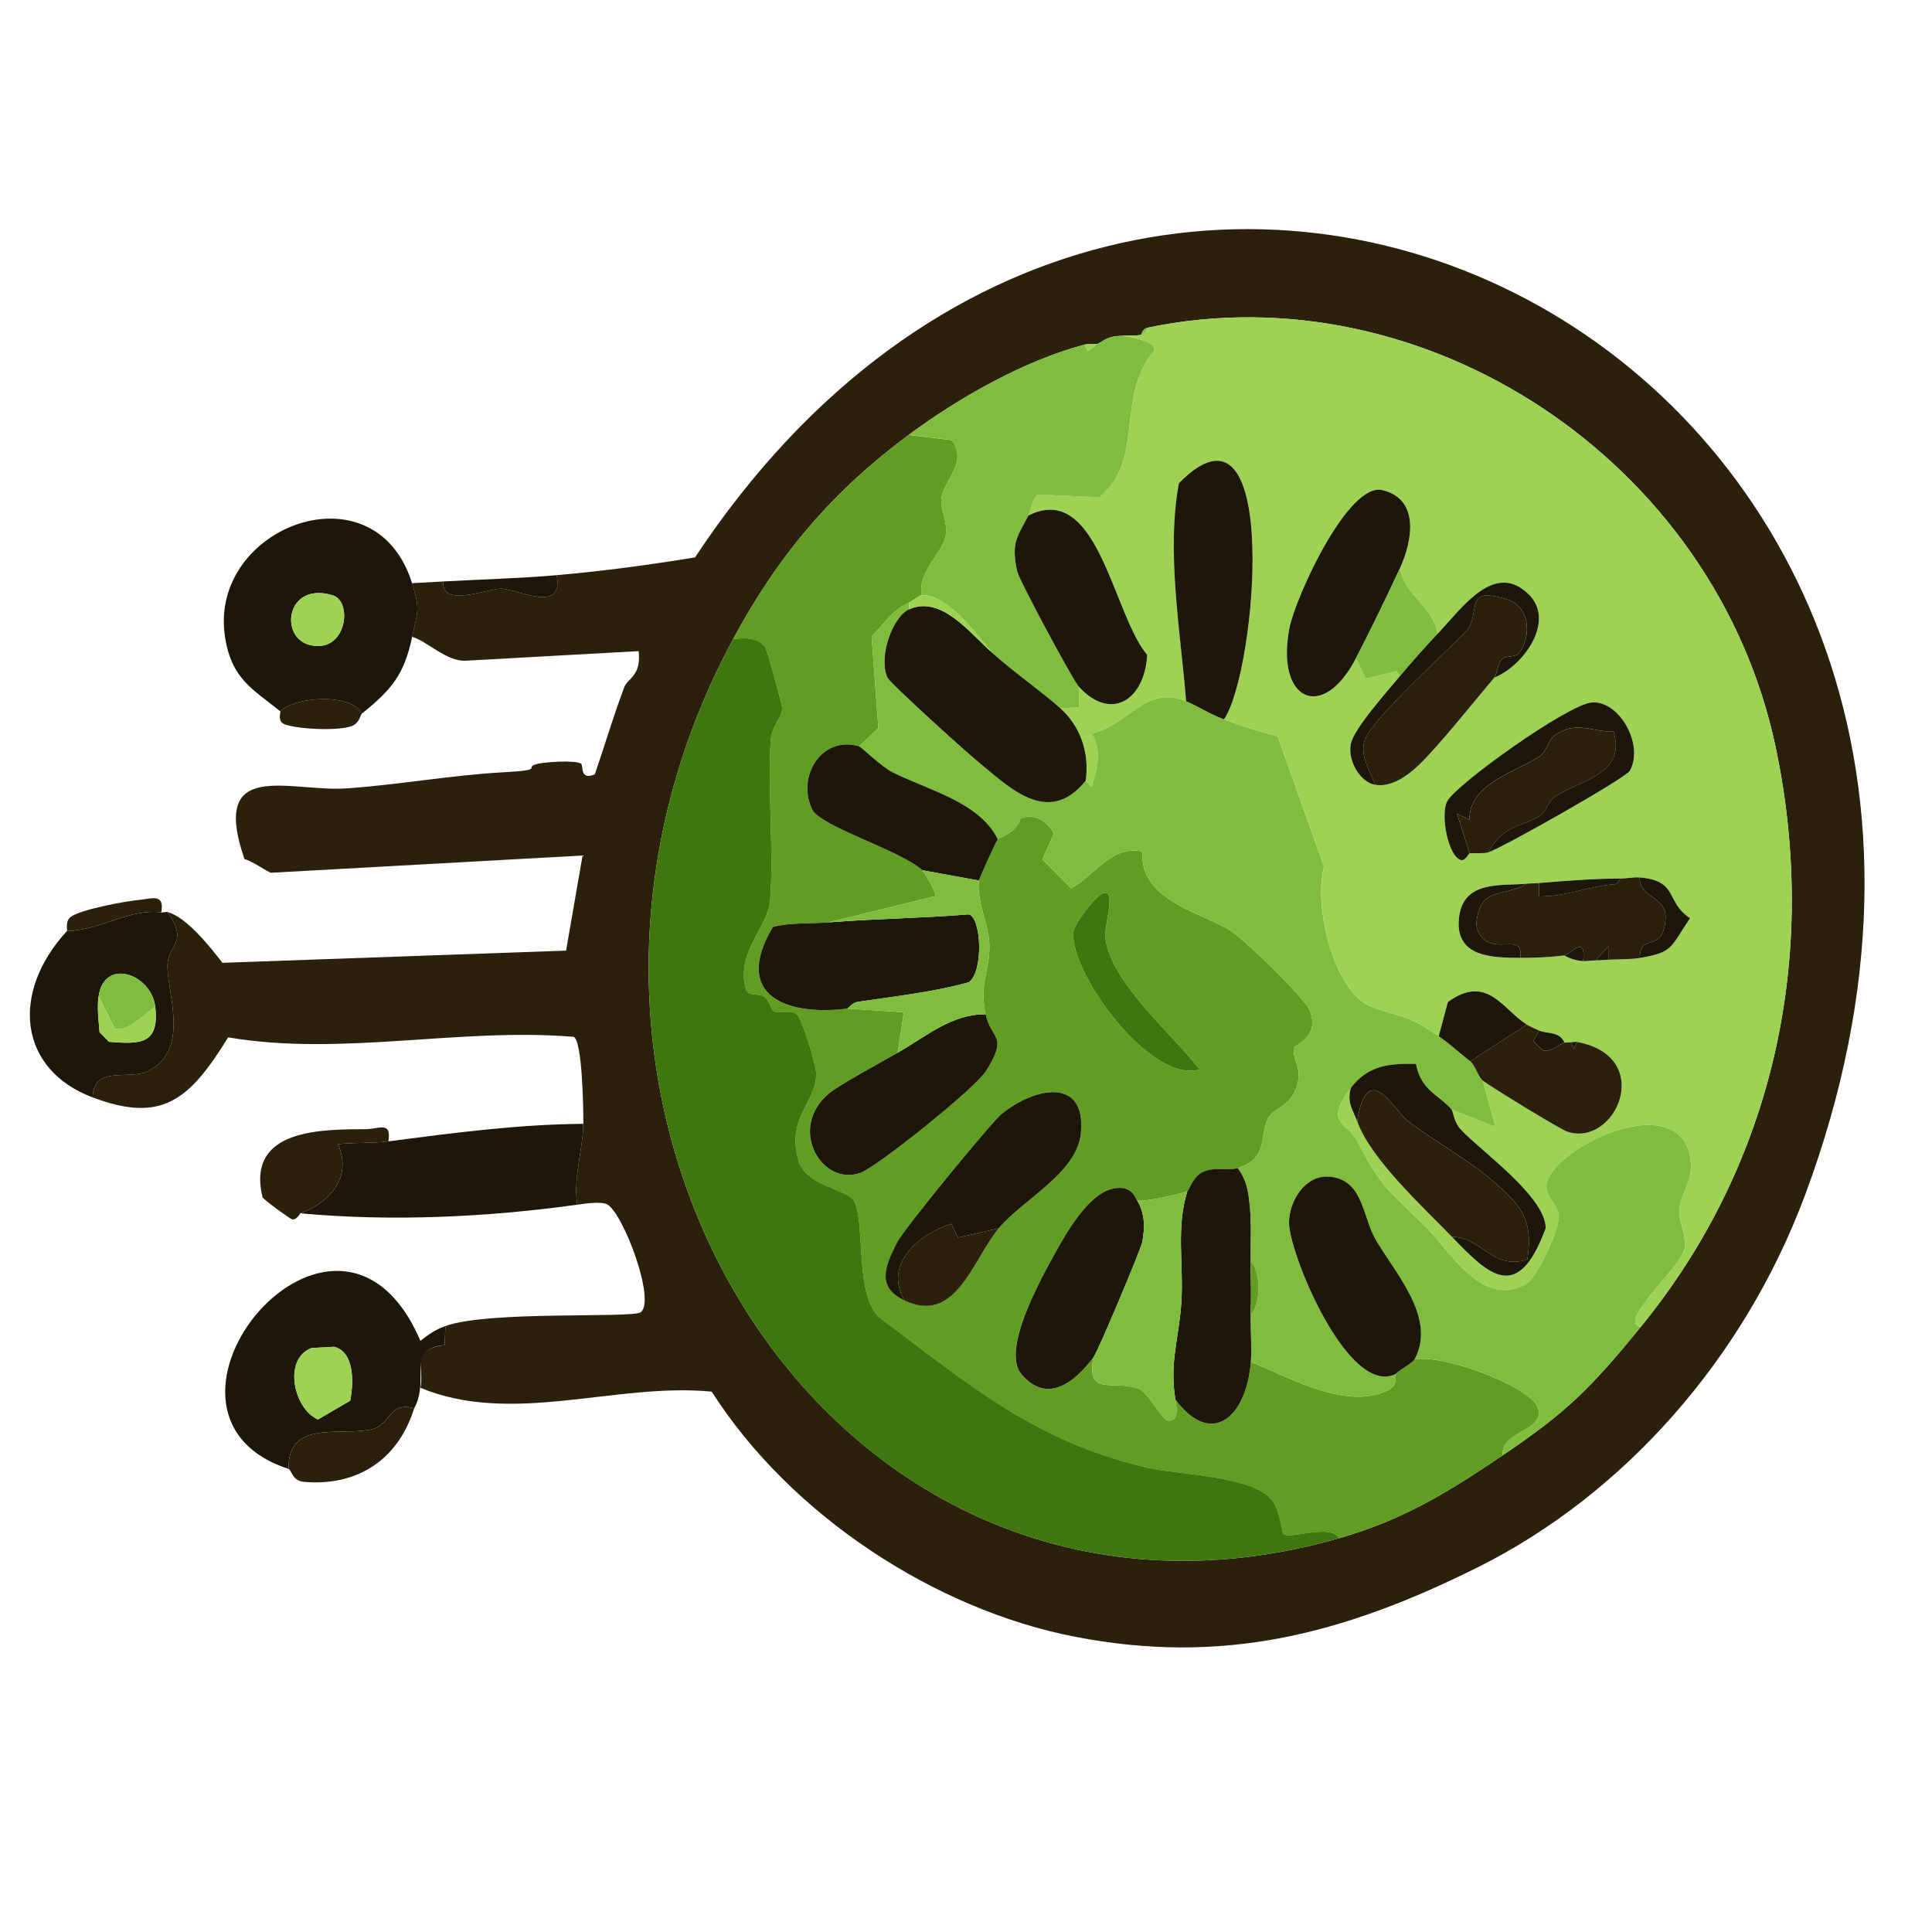 <?xml version="1.0" encoding="UTF-8" standalone="no"?>
<svg
   id="Layer_1"
   version="1.1"
   viewBox="0 0 1024 1024"
   sodipodi:docname="kiwi-netz-logo_pur.svg"
   inkscape:version="1.4 (e7c3feb1, 2024-10-09)"
   xmlns:inkscape="http://www.inkscape.org/namespaces/inkscape"
   xmlns:sodipodi="http://sodipodi.sourceforge.net/DTD/sodipodi-0.dtd"
   xmlns="http://www.w3.org/2000/svg"
   xmlns:svg="http://www.w3.org/2000/svg">
  <sodipodi:namedview
     id="namedview56"
     pagecolor="#ffffff"
     bordercolor="#000000"
     borderopacity="0.25"
     inkscape:showpageshadow="2"
     inkscape:pageopacity="0.0"
     inkscape:pagecheckerboard="0"
     inkscape:deskcolor="#d1d1d1"
     inkscape:zoom="1.3339844"
     inkscape:cx="512"
     inkscape:cy="523.99414"
     inkscape:window-width="3424"
     inkscape:window-height="1585"
     inkscape:window-x="0"
     inkscape:window-y="25"
     inkscape:window-maximized="0"
     inkscape:current-layer="Layer_1" />
  <!-- Generator: Adobe Illustrator 29.2.0, SVG Export Plug-In . SVG Version: 2.1.0 Build 108)  -->
  <defs
     id="defs1">
    <style
       id="style1">
      .st0 {
        fill: #9dd255;
      }

      .st1 {
        fill: #2a200c;
      }

      .st2 {
        fill: #3f760d;
      }

      .st3 {
        font-family: NeueKabel-BoldItalic, 'Neue Kabel';
        font-size: 172.84px;
        font-style: italic;
        font-weight: 700;
      }

      .st4 {
        fill: #80bc3d;
      }

      .st5 {
        fill: #1c1708;
      }

      .st6 {
        fill: #629d23;
      }
    </style>
  </defs>
  <g
     id="g56"
     transform="translate(-2.249,81.71)">
    <path
       class="st1"
       d="m 237.87,631.23 0.48,-10.11 c 22.56,-8.29 99.19,-4.01 103.51,-7.33 8.09,-6.23 -9.19,-52.19 -17.71,-57.1 -3.07,-1.77 -11.74,-0.47 -15.95,0.11 -2.22,-14.47 2.98,-28.66 3.22,-42.85 0.12,-6.7 -0.49,-45.6 -5.38,-46.15 -60.72,-4.94 -122.87,10.53 -182.86,0.31 -20.65,33.49 -35.25,45.63 -71.88,31.8 0.84,-17.58 19.35,-8.56 29.93,-14.15 22.78,-12.04 8.46,-43.72 9.9,-57.27 1.04,-9.79 10.92,-11.01 -0.08,-26.79 9.89,2.6 22.23,17.97 29.09,26.9 l 182.14,-6.46 8.75,-50.41 -165.03,9.14 c -1.2,0.07 -10.69,-6.64 -14.17,-7.21 -18.59,-54.02 23.97,-35.4 54.22,-37.51 27.5,-1.91 55.3,-7.02 83.37,-8.56 21.85,-1.2 10.53,-2.32 17,-4.25 4.36,-1.3 20.73,-2.23 23.74,-0.32 1.54,0.98 -0.86,9.16 7.37,5.66 5.24,-15.24 9.91,-31.14 15.62,-46.22 1.79,-4.72 9.09,-5.88 7.6,-19.06 l -91.68,5.08 c -10.1,0.56 -20.82,-10.62 -28.38,-12.65 2.97,-14.05 4.28,-14.5 -0.07,-28.44 l 16.67,-0.92 c -1.55,14.17 23.23,3.79 30.54,3.83 8.46,0.04 33.51,13.68 29.47,-7.16 24.54,-2.13 48.9,-5.43 73.32,-9.41 245.21,-370.65 750.66,-97.85 588.38,337.88 -32.52,87.33 -96.5,158.96 -173.47,197.36 -72.07,35.96 -135.81,51.87 -213.42,36.85 -74.27,-14.38 -150.88,-64.44 -192.64,-129.94 -51.01,-4.9 -105.49,18.22 -154.39,-2.03 2.25,-10.67 -5.43,-20.46 12.77,-22.62 z M 607.09,95.75 c -3.05,0.73 -6.79,0 -10,0.55 -8.62,-0.11 -11.28,3.93 -13.33,4.29 -2.16,0.39 -4.69,-0.15 -6.67,0.37 -32,8.39 -67.08,28.41 -93.24,47.84 -40.05,29.74 -68.75,63.09 -93.08,108.28 -135.56,251.77 55.91,552.65 321.36,476.46 33.81,-9.7 57.24,-24.11 86.58,-43.91 34.05,-22.98 46.44,-35.33 73.18,-68.06 70.98,-86.88 94.52,-197.51 71.56,-306.94 C 911.46,162.15 756.86,61.24 610.41,92 c -1.57,0.33 -2.97,2.01 -3.32,3.74 z"
       id="path1" />
    <path
       class="st5"
       d="m 121.41,255.1 c -8.19,-57.77 79.54,-90.85 99.23,-27.71 4.35,13.95 3.05,14.39 0.07,28.44 -4.23,20 -10.96,28.09 -26.57,40.59 -5.74,-10.76 -34.92,-9.15 -43.35,-1.15 -14.74,-11.83 -26.15,-17.3 -29.39,-40.16 z m 51.01,5.47 c 13.81,-1.31 16.09,-23.78 6.08,-26.79 -27.11,-8.17 -29.09,28.98 -6.08,26.79 z"
       id="path2" />
    <path
       class="st5"
       d="m 225.09,628.96 c 4.77,-3.67 7.56,-5.75 13.26,-7.85 l -0.48,10.11 c -20.8,1.84 -7.51,17.77 -16.08,33.47 -13.43,-3.77 -12.6,8.76 -22.26,11.09 -16.59,4.01 -44.78,-5.53 -44.35,21.05 -90.43,-29.54 25.58,-170.89 69.9,-67.88 z m -57.69,3.81 c -15.34,5.72 -9.51,32.33 3.39,37.87 l 17.1,-9.96 c 1.83,-9.83 2.28,-25.76 -8.56,-28.57 z"
       id="path3" />
    <path
       class="st5"
       d="m 208.08,523.23 c -8.79,1.14 -17.85,0.49 -26.66,1.5 7.74,17.65 -4.62,31.04 -19.92,36.64 48.39,4.47 98.82,2.06 146.7,-4.57 -2.22,-14.47 2.98,-28.66 3.22,-42.85 -34.71,0.24 -68.92,4.81 -103.34,9.28 z"
       id="path4" />
    <path
       class="st5"
       d="m 87.72,401.88 c 1.14,0.15 2.39,-0.43 3.33,-0.18 11,15.78 1.11,17.01 0.08,26.79 -1.44,13.55 12.89,45.23 -9.9,57.27 -10.58,5.59 -29.09,-3.43 -29.93,14.15 -39.18,-14.79 -43.71,-55.36 -13.57,-88.15 18.03,-0.4 32.99,-12.05 49.99,-9.88 z M 54.5,446.39 c -0.86,5.87 0.02,13.02 0.52,18.98 l 5,5.1 c 16.01,1.25 26.92,1.75 24.5,-18.63 C 82.48,434.6 57.53,425.55 54.5,446.39 Z"
       id="path5" />
    <path
       class="st1"
       d="m 208.08,523.23 c 1.83,-10.89 -5.12,-6.54 -11.54,-6.47 -22.73,0.24 -64.03,-0.8 -55.17,36.09 0.24,1 14.56,11.5 15.74,11.71 2.49,0.43 4.13,-3.21 4.38,-3.19 15.3,-5.6 27.66,-18.98 19.92,-36.64 8.81,-1.01 17.88,-0.36 26.66,-1.5 z"
       id="path6" />
    <path
       class="st1"
       d="m 221.79,664.7 c -13.43,-3.77 -12.6,8.76 -22.26,11.09 -16.59,4.01 -44.78,-5.53 -44.35,21.05 1.74,0.77 1.87,6.32 8.3,6.88 27.08,2.34 49.44,-10.71 58.3,-39.01 z"
       id="path7" />
    <path
       class="st1"
       d="m 150.8,295.27 c 0.43,0.34 -1.9,5.36 2.39,6.94 7.04,2.6 28.32,3.61 35.48,0.92 4.22,-1.58 4.51,-5.93 5.48,-6.71 -5.74,-10.76 -34.92,-9.15 -43.35,-1.15 z"
       id="path8" />
    <path
       class="st5"
       d="m 237.31,226.47 c -1.55,14.17 23.23,3.79 30.54,3.83 8.46,0.04 33.51,13.68 29.47,-7.16 -19.9,1.73 -40.09,2.22 -60.01,3.33 z"
       id="path9" />
    <path
       class="st1"
       d="m 87.72,401.88 c 1.94,-10.39 -5.4,-7.17 -11.69,-6.62 -7.36,0.64 -31.18,5.11 -36.27,9 -3.19,2.44 -1.62,7.06 -2.03,7.5 18.03,-0.4 32.99,-12.05 49.99,-9.88 z"
       id="path10" />
    <path
       class="st0"
       d="m 943.45,314.63 c 22.96,109.42 -0.58,220.06 -71.56,306.94 -7.05,-1.55 0.54,-10.42 2.54,-13.4 5.19,-7.73 20.06,-22.13 20.81,-28.97 0.75,-6.86 -3.38,-13.12 -2.82,-20.2 0.62,-7.88 7.27,-15.05 5.92,-25.74 -5.21,-41.19 -78.14,-4.25 -76.43,14.64 0.5,5.49 5.69,8.75 6.52,14.12 1.1,7.16 -11.68,33.28 -16.52,36.29 -23.42,14.61 -41.26,-17.08 -53.43,-29.22 -20.2,-20.16 -23.56,-20.01 -37.18,-46.58 -4.83,-9.43 -17.71,-8.54 -3.12,-27.55 -2.15,8.06 1.29,11.78 3.38,17.59 7.32,20.3 34.77,45.24 50.18,61.23 19.66,20.39 34.99,35.68 49.78,-4.54 -0.05,-16.86 -35.06,-41.34 -45.2,-52.48 -3.46,-3.8 -3.88,-9.52 -4.76,-10.53 l 23.35,9.35 -6.72,-24.5 c 4.78,3.57 40.49,25.48 44.5,26.9 25.58,9.06 47.54,-39.53 5.47,-47.45 -0.96,-0.18 -2.27,0.12 -3.33,0.18 -1.06,0.06 -2.23,0.08 -3.33,0.18 -2.75,-6.24 -9.58,-4.55 -13.35,-6.37 -1.98,-0.95 -5.42,-2.38 -6.68,-3.19 -12.98,-8.31 -21.11,-26.99 -41.79,-11.98 l -4.87,18.12 c -16.55,-11.59 -18.05,-9.08 -35.34,-15.51 -20.11,-7.48 -31.13,-52.89 -25.44,-74.47 l -24.58,-68.95 c -10.09,-2.69 -18.68,-5.26 -28.46,-8.99 17.19,-24.51 30.84,-180.83 -23.89,-125.15 -6.74,36.36 0.87,78.79 3.86,115.59 -21.72,-8.88 -29.64,12.23 -49.98,17.09 5.54,9.6 2.95,18.14 -0.05,28.39 l -3.2,-3.42 c 2.1,-15.1 -2.99,-29 -13.44,-38.37 l 10.01,-0.55 -0.04,-10.67 c 17.17,18.51 34.8,6.51 36.05,-17.09 -18.3,-21.61 -25.99,-92.35 -62.97,-73.87 1.64,-3.17 1.98,-9.97 5.54,-11.08 l 32.16,1.37 c 24.32,-20.2 8.27,-52.73 28.82,-77.5 2.81,-5.39 -15.81,-7.99 -16.75,-8 3.21,-0.55 6.96,0.17 10,-0.55 1.58,-0.38 2.93,-2.02 3.32,-3.74 146.45,-30.76 301.04,70.15 333.04,222.63 z M 734.95,178.06 c -18.17,-4.4 -46.1,56.83 -49.27,73.13 -7.45,38.26 17.45,50.21 35.23,16.04 l 5.29,10.69 16.12,-3.95 1.95,2.63 c -6.31,7.58 -24.65,28.08 -26.09,36.08 -1.64,9.08 5.07,20.22 12.91,21.55 8.54,1.44 16.84,-4.48 23.11,-10.4 10.17,-9.6 29.83,-34.3 40.1,-46.44 15.01,-5.84 32.56,-29.67 18.39,-43.89 -18.25,-18.31 -35.43,6.98 -48.46,20.66 -3.02,-15.3 -16.76,-19.58 -20.1,-34.45 6.78,-14.73 10.78,-36.83 -9.18,-41.66 z m 56.25,191.96 c 7.37,-2.35 72.77,-39.29 74.94,-43.21 7.66,-13.89 -5.65,-37.22 -20.06,-36.2 -12.68,0.89 -71.63,43.15 -76.65,52.19 -3.99,7.19 0.48,29.74 7.21,31.35 2.41,0.5 4.12,-3.54 4.56,-3.58 3.13,-0.3 7.49,0.25 10,-0.55 z m 70.06,13.89 c -13.95,0.03 -29.32,1.21 -43.34,2.4 -2.22,0.19 -4.45,0.15 -6.67,0.37 -13.02,1.31 -33.76,-2.23 -35.76,18.46 -2,20.69 18.01,20.73 32.53,20.84 7.23,0.05 16.16,-0.35 23.34,-1.29 3.09,1.72 6.45,2.82 10.01,3 2.18,0.11 4.47,-0.34 6.67,-0.37 2.2,-0.03 4.45,-0.25 6.67,-0.37 5.37,-0.29 11.54,-0.05 16.67,-0.92 17.83,-3.05 15.92,-5.2 26.61,-21.06 -13.33,-8.88 -5.83,-19.8 -26.72,-21.61 -3.15,-0.27 -6.73,0.55 -10,0.55 z"
       id="path11" />
    <path
       class="st6"
       d="m 506.75,151.53 c 8.7,12.09 -4.37,21.26 -5.51,30.85 -0.77,6.47 3.48,12.23 2.29,19.62 -1.52,9.42 -15,19.19 -12.78,31.76 -1.38,0.1 -4.67,2.94 -6.66,3.92 -10.62,5.27 -11.45,9.68 -19.87,17.82 l 3.58,48.74 -10.19,9.58 c -19.77,-5.81 -33.27,15.88 -24.92,33.42 4.35,9.14 47.01,21.78 58.44,32.29 0.55,0.5 7.93,12.29 6.69,13.8 l -56.64,13.86 c -9.72,0.78 -19.71,-0.06 -29.31,2.41 -22.25,37.41 9.07,47.19 39.43,43.26 l 30.02,1.93 -3.29,21.48 c -8.31,4.77 -31.09,17.04 -36.55,21.66 -21.85,18.45 -3.79,49.28 16.76,42 8.85,-3.14 60.62,-44.63 66.47,-53.81 12.35,-19.37 2.8,-16.6 -0.05,-30.21 -3.55,-17.02 2.31,-22.89 2.01,-36.89 -0.23,-10.54 -7.06,-23.39 -5.53,-34.03 0.17,-1.19 8.7,-20.13 9.95,-21.89 0.51,-0.72 9.96,-3.39 12.05,-11 7.33,-3.13 14.33,1.49 17.71,8.02 l -6.11,13.64 15.23,15.38 c 12.9,-7.1 21.24,-22.94 37.73,-19.53 -1.43,26.02 31.14,32.12 46.73,41.93 7.34,4.62 39.24,35.46 41.99,42.19 5.81,14.18 -8.39,18.62 -8.49,20.28 -0.46,7.22 5.37,10.58 1.17,21.56 -3.45,9.03 -12.18,10.62 -14.46,14.91 -5.42,10.17 0.43,21.5 -16.38,26.93 -4.5,1.45 -11.59,-0.63 -17.66,1.68 -6.23,2.38 -7.73,9.69 -8.99,10.46 -2.72,1.66 -23.73,5.97 -26.66,5.03 -0.85,-0.27 -1.84,-7.75 -11.34,-6.56 -13.93,1.74 -26.01,23.33 -32.49,35.06 -7.88,14.25 -28.23,51.12 -17.47,63.64 13.32,15.5 27.44,5.12 38.18,-9.07 -4.26,21.38 10.86,11.65 24.08,16.76 3.96,1.53 10.96,13.2 14.39,16.65 7.15,1.57 5.66,-6.54 4.94,-10.92 19.07,25.55 37.59,9.53 39.96,-19.99 19.99,7.78 50.74,26.07 72.74,14.92 5.86,-2.97 3.44,-7.93 3.97,-8.5 2.29,-2.46 8.9,-5.73 9.98,-7.66 14.16,-3.34 59.61,13.51 65.22,24.75 5.49,13.24 -19.73,12.84 -18.41,26 -29.34,19.8 -52.77,34.21 -86.58,43.91 -5.29,-8.02 -25.97,0.97 -29.66,-2.3 -0.64,-0.57 -1.86,-11.83 -5.45,-17.04 -9.62,-13.94 -49.66,-14.04 -66.44,-17.96 -59.91,-14.01 -94.03,-43.58 -142.35,-79.76 -13.07,-12.12 -7.14,-49.83 -13.27,-61.56 -3.3,-6.31 -25.52,-7.84 -29.41,-21.35 -6.66,-23.19 9.21,-30.58 9.3,-45.95 0.03,-5.14 -7.21,-27.92 -9.84,-31.14 -3.28,-4.01 -8.92,-0.17 -12.81,-2.36 -1.5,-0.84 -2.09,-5.44 -4.64,-7.35 -2.95,-2.21 -8.88,-0.48 -9.86,-3.78 -5.83,-19.61 11.59,-33.13 12.74,-47.34 2.02,-24.86 -1.33,-58.28 0.27,-84.74 0.46,-7.58 6.21,-12.52 6.11,-17.3 -0.04,-1.86 -8.07,-31.17 -9.06,-32.47 -3.98,-5.21 -11.13,-4.89 -17,-4.06 24.33,-45.19 53.03,-78.54 93.08,-108.28 l 22.89,2.73 z m 81.3,263.05 c -0.53,-5.54 6.55,-26.85 -1.81,-22.51 -3.53,1.83 -14.57,15.45 -15.04,20.45 -1.99,21.24 40.81,80.32 66.93,72.62 -13.78,-18.23 -47.76,-46.22 -50.08,-70.56 z M 531.64,569.3 c 12.66,-15.21 41.49,-29.29 43.5,-50.32 2.93,-30.73 -25.3,-23.96 -42.02,-10.25 -5.68,4.66 -51.99,61.18 -55.48,68.16 -6.52,13.04 -10.91,23.66 4.09,30.73 27.3,12.88 35.93,-21.53 49.92,-38.32 z"
       id="path12" />
    <path
       class="st4"
       d="m 484.09,237.68 c -10.62,5.27 -11.45,9.68 -19.87,17.82 l 3.58,48.74 -10.19,9.58 c 1.07,0.32 11.92,10.9 17.82,13.84 19.15,9.53 46,15.8 55.67,35.43 0.51,-0.72 9.96,-3.39 12.05,-11 7.33,-3.13 14.33,1.49 17.71,8.02 l -6.11,13.64 15.23,15.38 c 12.9,-7.1 21.24,-22.94 37.73,-19.53 -1.43,26.02 31.14,32.12 46.73,41.93 7.34,4.62 39.24,35.46 41.99,42.19 5.81,14.18 -8.39,18.62 -8.49,20.28 -0.46,7.22 5.37,10.58 1.17,21.56 -3.45,9.03 -12.18,10.62 -14.46,14.91 -5.42,10.17 0.43,21.5 -16.38,26.93 5.81,7.99 5.82,15.08 6.73,24.52 0.23,2.32 -0.02,2.86 0,3.56 0.33,7.05 -0.08,14.25 0.06,21.33 5.57,5.15 5.67,22.53 0.07,28.44 -0.27,8.23 0.72,16.7 0.07,24.89 19.99,7.78 50.74,26.07 72.74,14.92 5.86,-2.97 3.44,-7.93 3.97,-8.5 -25.3,12.35 -56.87,-64.96 -56.47,-80.57 0.31,-11.93 8.92,-24.82 20.97,-24.07 18.27,1.13 18,21.15 24.72,32.97 9.92,17.45 33.05,42.02 20.76,64 14.16,-3.34 59.61,13.51 65.22,24.75 5.49,13.24 -19.73,12.84 -18.41,26 34.05,-22.98 46.44,-35.33 73.18,-68.06 -7.05,-1.55 0.54,-10.42 2.54,-13.4 5.19,-7.73 20.06,-22.13 20.81,-28.97 0.75,-6.86 -3.38,-13.12 -2.82,-20.2 0.62,-7.88 7.27,-15.05 5.92,-25.74 -5.21,-41.19 -78.14,-4.25 -76.43,14.64 0.5,5.49 5.69,8.75 6.52,14.12 1.1,7.16 -11.68,33.28 -16.52,36.29 -23.42,14.61 -41.26,-17.08 -53.43,-29.22 -20.2,-20.16 -23.56,-20.01 -37.18,-46.58 -4.83,-9.43 -17.71,-8.54 -3.12,-27.55 9.45,-12.31 20.73,-13 34.58,-12.79 2.65,14.22 12.09,16.38 18.8,24.06 l 23.35,9.35 -6.72,-24.5 c -2.2,-1.65 -4.31,-8.47 -6.7,-10.3 -5.66,-4.33 -10.06,-8.64 -16.71,-13.3 -16.55,-11.59 -18.05,-9.08 -35.34,-15.51 -20.11,-7.48 -31.13,-52.89 -25.44,-74.47 l -24.58,-68.95 c -10.09,-2.69 -18.68,-5.26 -28.46,-8.99 -8.94,-3.42 -13.37,-6.83 -20.03,-9.56 -21.72,-8.88 -29.64,12.23 -49.98,17.09 5.54,9.6 2.95,18.14 -0.05,28.39 l -3.2,-3.42 c -19.99,24.84 -40.7,3.37 -58.29,-11.09 -6.13,-5.03 -45.47,-40.59 -46.81,-43.6 -4.92,-11.08 2.82,-32.24 11.5,-36.14 z"
       id="path13" />
    <path
       class="st2"
       d="m 390.77,257.08 c -135.56,251.77 55.91,552.65 321.36,476.46 -5.29,-8.02 -25.97,0.97 -29.66,-2.3 -0.64,-0.57 -1.86,-11.83 -5.45,-17.04 -9.62,-13.94 -49.66,-14.04 -66.44,-17.96 -59.91,-14.01 -94.03,-43.58 -142.35,-79.76 -13.07,-12.12 -7.14,-49.83 -13.27,-61.56 -3.3,-6.31 -25.52,-7.84 -29.41,-21.35 -6.66,-23.19 9.21,-30.58 9.3,-45.95 0.03,-5.14 -7.21,-27.92 -9.84,-31.14 -3.28,-4.01 -8.92,-0.17 -12.81,-2.36 -1.5,-0.84 -2.09,-5.44 -4.64,-7.35 -2.95,-2.21 -8.88,-0.48 -9.86,-3.78 -5.83,-19.61 11.59,-33.13 12.74,-47.34 2.02,-24.86 -1.33,-58.28 0.27,-84.74 0.46,-7.58 6.21,-12.52 6.11,-17.3 -0.04,-1.86 -8.07,-31.17 -9.06,-32.47 -3.98,-5.21 -11.13,-4.89 -17,-4.06 z"
       id="path14" />
    <path
       class="st4"
       d="m 583.76,100.59 -4.89,3.85 -1.78,-3.48 c -32,8.39 -67.08,28.41 -93.24,47.84 l 22.89,2.73 c 8.7,12.09 -4.37,21.26 -5.51,30.85 -0.77,6.47 3.48,12.23 2.29,19.62 -1.52,9.42 -15,19.19 -12.78,31.76 12.83,-0.94 29.04,20.27 36.76,29.97 12.47,11.21 26.38,20.65 36.76,29.97 l 10.01,-0.55 -0.04,-10.67 c -3.45,-3.72 -31.9,-56.93 -32.82,-61.16 -3.36,-15.44 -0.1,-18.2 5.9,-29.8 1.64,-3.17 1.98,-9.97 5.54,-11.08 l 32.16,1.37 c 24.32,-20.2 8.27,-52.73 28.82,-77.5 2.81,-5.39 -15.81,-7.99 -16.75,-8 -8.62,-0.11 -11.28,3.93 -13.33,4.29 z"
       id="path15" />
    <path
       class="st0"
       d="m 577.09,100.96 1.78,3.48 4.89,-3.85 c -2.16,0.39 -4.69,-0.15 -6.67,0.37 z"
       id="path16" />
    <path
       class="st4"
       d="m 607.09,95.75 c 1.58,-0.38 2.93,-2.02 3.32,-3.74 -1.57,0.33 -2.97,2.01 -3.32,3.74 z"
       id="path17" />
    <path
       class="st0"
       d="m 178.5,233.78 c -27.11,-8.17 -29.09,28.98 -6.08,26.79 13.81,-1.31 16.09,-23.78 6.08,-26.79 z"
       id="path18" />
    <path
       class="st0"
       d="m 179.32,632.1 -11.93,0.66 c -15.34,5.72 -9.51,32.33 3.39,37.87 l 17.1,-9.96 c 1.83,-9.83 2.28,-25.76 -8.56,-28.57 z"
       id="path19" />
    <path
       class="st4"
       d="m 54.5,446.39 8.69,17.17 c 7.01,1.74 15.48,-7.77 21.34,-11.72 -2.04,-17.24 -26.99,-26.29 -30.02,-5.45 z"
       id="path20" />
    <path
       class="st0"
       d="m 84.52,451.84 c -5.86,3.95 -14.33,13.46 -21.34,11.72 l -8.69,-17.17 c -0.86,5.87 0.02,13.02 0.52,18.98 l 5,5.1 c 16.01,1.25 26.92,1.75 24.5,-18.63 z"
       id="path21" />
    <path
       class="st5"
       d="m 484.1,241.24 c -8.67,3.89 -16.41,25.05 -11.5,36.14 1.34,3.01 40.68,38.56 46.81,43.6 17.59,14.46 38.31,35.93 58.29,11.09 2.1,-15.1 -2.99,-29 -13.44,-38.37 -10.38,-9.31 -24.29,-18.76 -36.76,-29.97 -11.61,-10.43 -26.58,-30.04 -43.41,-22.49 z"
       id="path22" />
    <path
       class="st5"
       d="m 630.94,290 c 6.67,2.73 11.09,6.14 20.03,9.56 17.19,-24.51 30.84,-180.83 -23.89,-125.15 -6.74,36.36 0.87,78.79 3.86,115.59 z"
       id="path23" />
    <path
       class="st5"
       d="m 547.32,191.51 c -6,11.61 -9.26,14.36 -5.9,29.8 0.92,4.23 29.36,57.44 32.82,61.16 17.17,18.51 34.8,6.51 36.05,-17.09 -18.3,-21.61 -25.99,-92.35 -62.97,-73.87 z"
       id="path24" />
    <path
       class="st5"
       d="m 720.91,267.23 c 7.5,-14.42 16.82,-33.62 23.22,-47.51 6.78,-14.73 10.78,-36.83 -9.18,-41.66 -18.17,-4.4 -46.1,56.83 -49.27,73.13 -7.45,38.26 17.45,50.21 35.23,16.04 z"
       id="path25" />
    <path
       class="st1"
       d="m 794.29,277.39 c 1.63,-1.93 1.46,-7.32 4.32,-9.97 1.97,-1.82 7.09,-0.32 9.24,-3.58 6.45,-9.74 4.79,-24.24 -6.84,-27.87 -23.25,-7.24 -13.73,6 -21.1,16.35 -10.55,10.8 -49.54,46.34 -54.01,57.44 -3.51,8.72 2.56,16.81 5.18,24.47 8.54,1.44 16.84,-4.48 23.11,-10.4 10.17,-9.6 29.83,-34.3 40.1,-46.44 z"
       id="path26" />
    <path
       class="st1"
       d="m 861.26,383.91 -2.25,2.95 c -13.89,0.77 -27.21,6.87 -41.09,6.55 v -7.1 c -2.21,0.19 -4.45,0.15 -6.66,0.37 -12.03,7.59 -24.64,0.75 -26.51,21.13 0.13,3.66 1.92,6.83 4.61,8.85 7.91,5.92 20.48,-3.4 18.66,9.32 7.23,0.05 16.16,-0.35 23.34,-1.29 2.84,-0.37 11.65,-11.56 10.01,3 2.18,0.11 4.47,-0.34 6.67,-0.37 l 6.62,-7.47 0.05,7.1 c 5.37,-0.29 11.54,-0.05 16.67,-0.92 0.07,-13.96 12.26,-1.8 13.62,-20.48 0.92,-12.63 -13.5,-10.38 -13.73,-22.18 -3.15,-0.27 -6.73,0.55 -10,0.55 z"
       id="path27" />
    <path
       class="st1"
       d="m 811.45,461.35 -29.96,19.44 c 2.39,1.83 4.49,8.65 6.7,10.3 4.78,3.57 40.49,25.48 44.5,26.9 25.58,9.06 47.54,-39.53 5.47,-47.45 l -1.66,3.58 -1.68,-3.39 c -1.11,0.06 -2.23,0.08 -3.33,0.18 -2,0.19 -6.81,5.32 -11.46,4.14 l -5.2,-5.05 3.3,-5.46 c -1.98,-0.95 -5.42,-2.38 -6.68,-3.19 z"
       id="path28" />
    <path
       class="st1"
       d="m 791.2,370.02 c 7.46,-14.87 19.21,-13.77 27.39,-19.37 3.43,-2.35 3.94,-7.47 8.15,-10.26 13.66,-9.05 37.49,-11.42 30.77,-34.29 -11.74,0.12 -20.18,-6.09 -31.18,1.96 -3.6,2.63 -4.52,8.62 -7.63,10.78 -12.1,8.42 -37.92,14.44 -37.61,33.99 l -6.57,-3.24 6.7,20.99 c 3.13,-0.3 7.49,0.25 10,-0.55 z"
       id="path29" />
    <path
       class="st5"
       d="m 718.18,494.96 c -2.15,8.06 1.29,11.78 3.38,17.59 5.56,-33.68 19.26,-5.99 26.98,-0.05 13.7,10.54 31.85,20.3 44.81,31.61 14.07,12.28 21.91,19.7 18.43,41.68 -18.11,6.13 -24.25,-11.89 -40.05,-12.02 19.66,20.39 34.99,35.68 49.78,-4.54 -0.05,-16.86 -35.06,-41.34 -45.2,-52.48 -3.46,-3.8 -3.88,-9.52 -4.76,-10.53 -6.71,-7.68 -16.14,-9.84 -18.8,-24.06 -13.85,-0.21 -25.14,0.48 -34.58,12.79 z"
       id="path30" />
    <path
       class="st5"
       d="m 781.2,370.57 -6.7,-20.99 6.57,3.24 c -0.31,-19.54 25.51,-25.57 37.61,-33.99 3.11,-2.17 4.04,-8.15 7.63,-10.78 11,-8.05 19.44,-1.84 31.18,-1.96 6.72,22.86 -17.11,25.24 -30.77,34.29 -4.21,2.79 -4.71,7.91 -8.15,10.26 -8.18,5.6 -19.92,4.5 -27.39,19.37 7.37,-2.35 72.77,-39.29 74.94,-43.21 7.66,-13.89 -5.65,-37.22 -20.06,-36.2 -12.68,0.89 -71.63,43.15 -76.65,52.19 -3.99,7.19 0.48,29.74 7.21,31.35 2.41,0.5 4.12,-3.54 4.56,-3.58 z"
       id="path31" />
    <path
       class="st4"
       d="m 720.91,267.23 5.29,10.69 16.12,-3.95 1.95,2.63 c 5.21,-6.26 14.37,-16.59 19.95,-22.44 -3.02,-15.3 -16.76,-19.58 -20.1,-34.45 -6.4,13.89 -15.71,33.09 -23.22,47.51 z"
       id="path32" />
    <path
       class="st5"
       d="m 764.79,467.49 c 6.65,4.66 11.05,8.97 16.71,13.3 l 29.96,-19.44 c -12.98,-8.31 -21.11,-26.99 -41.79,-11.98 l -4.87,18.12 z"
       id="path33" />
    <path
       class="st5"
       d="m 764.22,254.17 c -5.57,5.85 -14.73,16.18 -19.95,22.44 -6.31,7.58 -24.65,28.08 -26.09,36.08 -1.64,9.08 5.07,20.22 12.91,21.55 -2.63,-7.66 -8.69,-15.74 -5.18,-24.47 4.47,-11.11 43.46,-46.65 54.01,-57.44 7.36,-10.35 -2.15,-23.59 21.1,-16.35 11.63,3.62 13.3,18.12 6.84,27.87 -2.16,3.26 -7.27,1.76 -9.24,3.58 -2.86,2.65 -2.69,8.04 -4.32,9.97 15.01,-5.84 32.56,-29.67 18.39,-43.89 -18.25,-18.31 -35.43,6.98 -48.46,20.66 z"
       id="path34" />
    <path
       class="st5"
       d="m 808.02,425.98 c 1.82,-12.72 -10.76,-3.4 -18.66,-9.32 -2.69,-2.02 -4.49,-5.19 -4.61,-8.85 1.86,-20.38 14.48,-13.54 26.51,-21.13 -13.02,1.31 -33.76,-2.23 -35.76,18.46 -2,20.69 18.01,20.73 32.53,20.84 z"
       id="path35" />
    <path
       class="st5"
       d="m 871.27,383.36 c 0.23,11.8 14.65,9.55 13.73,22.18 -1.36,18.68 -13.55,6.52 -13.62,20.48 17.83,-3.05 15.92,-5.2 26.61,-21.06 -13.33,-8.88 -5.83,-19.8 -26.72,-21.61 z"
       id="path36" />
    <path
       class="st5"
       d="m 817.92,386.32 v 7.1 c 13.88,0.32 27.19,-5.78 41.09,-6.55 l 2.25,-2.95 c -13.95,0.03 -29.32,1.21 -43.34,2.4 z"
       id="path37" />
    <path
       class="st5"
       d="m 818.13,464.53 -3.3,5.46 5.2,5.05 c 4.65,1.18 9.46,-3.96 11.46,-4.14 -2.75,-6.24 -9.58,-4.55 -13.35,-6.37 z"
       id="path38" />
    <path
       class="st5"
       d="m 831.36,424.69 c 3.09,1.72 6.45,2.82 10.01,3 1.63,-14.56 -7.17,-3.38 -10.01,-3 z"
       id="path39" />
    <path
       class="st5"
       d="m 848.04,427.32 c 2.21,-0.03 4.45,-0.25 6.67,-0.37 l -0.05,-7.1 z"
       id="path40" />
    <path
       class="st5"
       d="m 838.15,470.54 c -0.96,-0.18 -2.27,0.12 -3.33,0.18 l 1.68,3.39 1.66,-3.58 z"
       id="path41" />
    <path
       class="st5"
       d="m 631.62,549.54 c -6.14,19.22 -1.97,39.22 -3.21,58.81 -1.25,19.66 -6.44,31.79 -3.16,51.77 19.07,25.55 37.59,9.53 39.96,-19.99 0.66,-8.19 -0.34,-16.66 -0.07,-24.89 0.31,-9.41 0.11,-19.05 -0.07,-28.44 -0.14,-7.08 0.28,-14.28 -0.06,-21.33 v -3.56 c -0.92,-9.44 -0.93,-16.53 -6.74,-24.52 -4.5,1.45 -11.59,-0.63 -17.66,1.68 -6.23,2.38 -7.73,9.69 -8.99,10.46 z"
       id="path42" />
    <path
       class="st5"
       d="m 441.19,407.19 c -9.72,0.78 -19.71,-0.06 -29.31,2.41 -22.25,37.41 9.07,47.19 39.43,43.26 0.58,-0.08 2.6,-3.11 5.34,-3.53 19.66,-2.99 39.75,-5.07 59.09,-10.43 8.08,-5.94 6.56,-34.71 -0.09,-35.98 -24.78,2.06 -49.71,2.28 -74.46,4.27 z"
       id="path43" />
    <path
       class="st5"
       d="m 751.9,638.89 c 12.28,-21.99 -10.84,-46.55 -20.76,-64 -6.72,-11.82 -6.44,-31.84 -24.72,-32.97 -12.06,-0.75 -20.66,12.14 -20.97,24.07 -0.4,15.61 31.17,92.91 56.47,80.57 2.29,-2.46 8.9,-5.73 9.98,-7.66 z"
       id="path44" />
    <path
       class="st5"
       d="m 478.05,476.27 c -8.31,4.77 -31.09,17.04 -36.55,21.66 -21.85,18.45 -3.79,49.28 16.76,42 8.85,-3.14 60.62,-44.63 66.47,-53.81 12.35,-19.37 2.8,-16.6 -0.05,-30.21 -17.89,-0.3 -31.57,11.72 -46.63,20.36 z"
       id="path45" />
    <path
       class="st5"
       d="m 581.84,637.64 c 2.53,-3.35 25.16,-57.4 25.83,-60.95 1.49,-7.92 1.41,-15.37 -2.7,-22.12 -0.85,-0.27 -1.84,-7.75 -11.34,-6.56 -13.93,1.74 -26.01,23.33 -32.49,35.06 -7.88,14.25 -28.23,51.12 -17.47,63.64 13.32,15.5 27.44,5.12 38.18,-9.07 z"
       id="path46" />
    <path
       class="st5"
       d="m 457.61,313.83 c -19.77,-5.81 -33.27,15.88 -24.92,33.42 4.35,9.14 47.01,21.78 58.44,32.29 l 30.02,5.45 c 0.17,-1.19 8.7,-20.13 9.95,-21.89 -9.66,-19.62 -36.51,-25.9 -55.67,-35.43 -5.91,-2.94 -16.75,-13.53 -17.82,-13.84 z"
       id="path47" />
    <path
       class="st5"
       d="m 481.73,607.63 c -11.71,-19.38 8.28,-35.71 24.78,-40.69 l 3.53,7.3 21.6,-4.94 c 12.66,-15.21 41.49,-29.29 43.5,-50.32 2.93,-30.73 -25.3,-23.96 -42.02,-10.25 -5.68,4.66 -51.99,61.18 -55.48,68.16 -6.52,13.04 -10.91,23.66 4.09,30.73 z"
       id="path48" />
    <path
       class="st4"
       d="m 604.96,554.57 c 4.11,6.75 4.2,14.2 2.7,22.12 -0.67,3.54 -23.29,57.59 -25.83,60.95 -4.26,21.38 10.86,11.65 24.08,16.76 3.96,1.53 10.96,13.2 14.39,16.65 7.15,1.57 5.66,-6.54 4.94,-10.92 -3.28,-19.99 1.91,-32.11 3.16,-51.77 1.24,-19.59 -2.92,-39.6 3.21,-58.81 -2.72,1.66 -23.73,5.97 -26.66,5.03 z"
       id="path49" />
    <path
       class="st4"
       d="m 491.13,379.53 c 0.55,0.5 7.93,12.29 6.69,13.8 l -56.64,13.86 c 24.75,-1.99 49.68,-2.21 74.46,-4.27 6.65,1.27 8.17,30.04 0.09,35.98 -19.34,5.36 -39.43,7.44 -59.09,10.43 -2.75,0.42 -4.76,3.45 -5.34,3.53 l 30.02,1.93 -3.29,21.48 c 15.06,-8.64 28.73,-20.66 46.63,-20.36 -3.55,-17.02 2.31,-22.89 2.01,-36.89 -0.23,-10.54 -7.06,-23.39 -5.53,-34.03 l -30.02,-5.45 z"
       id="path50" />
    <path
       class="st2"
       d="m 638.12,485.14 c -13.78,-18.23 -47.76,-46.22 -50.08,-70.56 -0.53,-5.54 6.55,-26.85 -1.81,-22.51 -3.53,1.83 -14.57,15.45 -15.04,20.45 -1.99,21.24 40.81,80.32 66.93,72.62 z"
       id="path51" />
    <path
       class="st1"
       d="m 531.64,569.3 -21.6,4.94 -3.53,-7.3 c -16.51,4.98 -36.5,21.3 -24.78,40.69 27.3,12.88 35.93,-21.53 49.92,-38.32 z"
       id="path52" />
    <path
       class="st0"
       d="m 490.75,233.76 c -1.38,0.1 -4.67,2.94 -6.66,3.92 v 3.56 c 16.84,-7.56 31.81,12.06 43.42,22.49 -7.72,-9.7 -23.93,-30.91 -36.76,-29.97 z"
       id="path53" />
    <path
       class="st6"
       d="m 665.14,615.25 c 5.59,-5.91 5.5,-23.29 -0.07,-28.44 0.19,9.39 0.39,19.03 0.07,28.44 z"
       id="path54" />
    <path
       class="st6"
       d="m 665.01,565.47 c -0.03,-0.69 0.22,-1.23 0,-3.56 z"
       id="path55" />
    <path
       class="st1"
       d="m 721.56,512.56 c 7.32,20.3 34.77,45.24 50.18,61.23 15.8,0.13 21.94,18.15 40.05,12.02 3.48,-21.98 -4.36,-29.4 -18.43,-41.68 -12.96,-11.31 -31.11,-21.07 -44.81,-31.61 -7.72,-5.94 -21.43,-33.64 -26.98,0.05 z"
       id="path56" />
  </g>
</svg>
